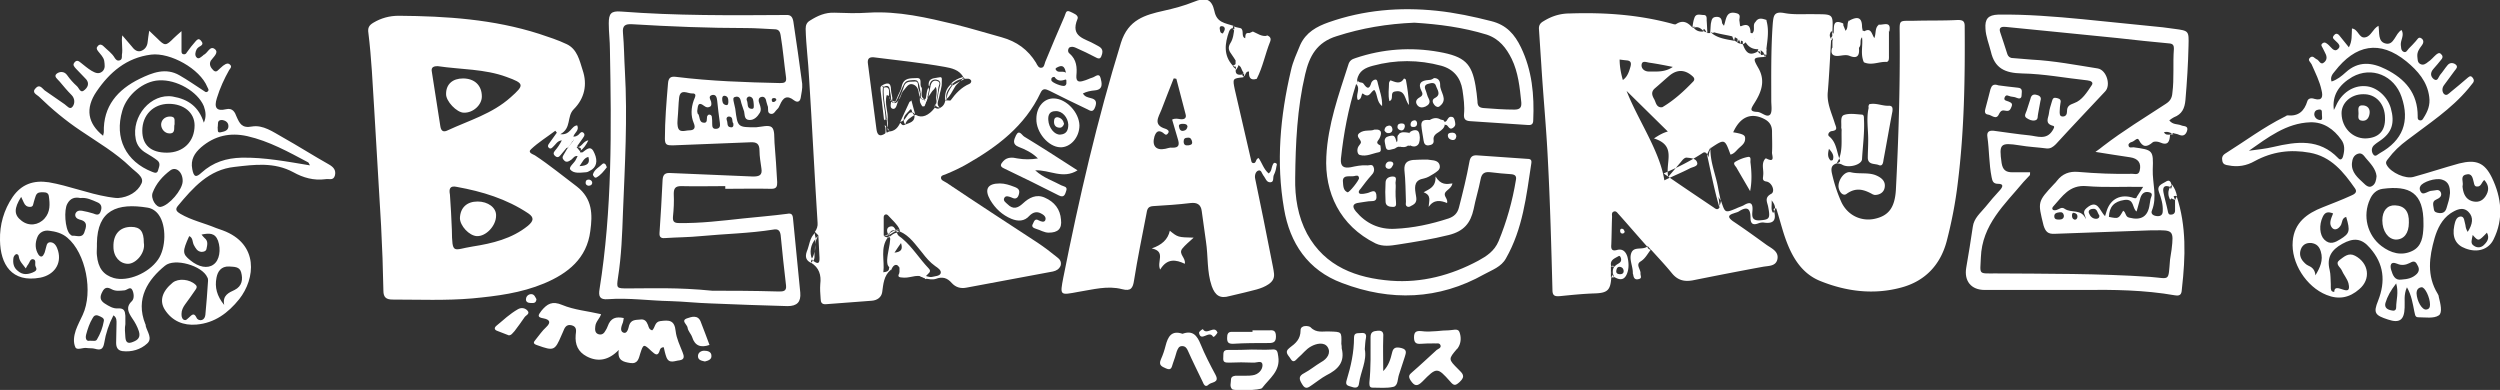 <svg id="レイヤー_1" xmlns="http://www.w3.org/2000/svg" viewBox="0 0 650.1 101.4"><rect x="0" y="0" width="650.1" height="101.4" fill="#333333" stroke="none"/><style>.st0{fill:#fff}</style><path class="st0" d="M373.7 86.1c1-.1 2-.2 3-.2s2.4-.6 2.8.4c.5 1.3.5 2.9-.4 4.2 0 .1-.1.1-.2.2-2.3 2.7-2.3 2.7.3 5.3 1.1 1.1 2 1.8.4 3.3-1.1 1-1.5 1.1-2.5-.1-3.3-3.7-3.5-3.8-7.2 0-1.4 1.4-2.1 1.2-3.1-.3-.7-1.1-.3-1.5.4-2.1 2.2-1.9 4.3-3.9 6.4-5.8.4-.3 1.2-.5 1-1.2-.3-.8-1.1-.4-1.6-.5-1.2 0-2.4 0-3.5.1-1.3.1-1.8-.3-1.8-1.7 0-1.5.7-1.7 1.9-1.6 1.3.2 2.7.1 4.1 0 0 .1 0 .1 0 0zm-24.8 4.5c.9 3.6-1 5.5-4 7-1.3.7-2.5 1.7-3.7 2.5-.9.6-1.7 1.4-2.6-.2-.8-1.3-1-2.1.6-2.9 1.5-.8 2.8-1.9 4.3-2.8 1.7-.9 2.7-2.5 1.7-4-.9-1.3-2.9-.9-4.3-.1-1.3.7-2.2 2-3.3 2.9-.5.4-1.2 1.7-2 .3-.5-.9-1.8-1.7-.2-2.9 1.5-1.1 2.8-2.2 2.8-4.5 0-1.5 2.2-1.2 2.6-.8 1.5 1.6 3.3 1 4.9 1.1 3.2.1 3.2 0 3.1 3.2.1.4.1.8.1 1.2zm-23.4.3c1.7 0 3.4.1 5.1 0 1.6-.2 1.6.5 1.8 1.8.6 3.8-2.3 5.7-4.2 8.2-.4.6-7.3.8-7.8.3-.7-.7-.3-1.6-.3-2.4 0-.8.5-1 1.2-1.1h2.8c.5 0 1.1 0 1.6-.1 1.6-.2 2.6-1.5 2.6-2.6 0-1.5-1.6-.6-2.4-.7-2.1-.1-4.2-.1-6.3 0-1.1 0-1.6-.1-1.5-1.3.1-1-.3-2.1 1.4-2 2 0 4 0 6-.1zm34.2 5.6c1.4-1.4 1.9-3.1 2.3-4.8.3-1.4 1.1-1.5 2.4-1.2 1.6.4 1.2 1.3.9 2.3-.5 1.5-1 3.1-1.5 4.6-.4 1.1-.2 2.9-1.5 3.2-1.7.4-3.6.2-5.4.2-.9 0-.8-.8-.8-1.4.4-3.9.3-7.8.3-11.7 0-1.4.7-1.6 1.9-1.7 1.4-.1 1.5.7 1.4 1.8-.1 2.8 0 5.7 0 8.7zm-52.2-9.7c2.7-1 3.8.5 4.7 2.7 1.1 2.7 2.5 5.4 3.9 8 1.1 2.1-1.1 1.8-1.8 2.5-.9.9-1.3-.1-1.6-.8-1.3-2.7-2.6-5.3-3.8-8-.3-.7-.7-1.2-1.5-1.2-.9 0-1.1.7-1.4 1.4-.3 1-.6 2.1-1 3.1-.3.8-.3 2-1.8 1.3-1.1-.5-2-.8-1.3-2.4.5-1.1.9-2.3 1.2-3.5.6-2.3 1.5-4.1 4.4-3.1zm212.2-64.6c1.4.2 3.2.4 5 .6 1.4.1 1 1.1 1 1.9 0 1.1-.7 1-1.4.7-.4-.2-.9-.2-1.4-.3-.6-.1-1.2-.7-1.6.2-.4.9.6.9 1 1.1.7.3 1.1.5.8 1.3-.3.7-.5 1.3-1.5 1.1-.9-.2-1.3-.1-1.8.9-.7 1.6-1.9.2-2.8.1-1-.1-.9-.9-.7-1.6.4-1.6.9-3.3 1.3-5 .3-.9.7-1.5 2.1-1zM354.9 90.8c.6 3-1.1 5.9-1.5 8.9-.1 1.1-.8 1.3-1.9.9-.9-.3-1.8-.3-1.3-1.8 1.1-3.6 1.9-7.2 1.9-11 0-1.4 1-1.1 1.8-1.2 1-.1 1.5.2 1.3 1.3-.2.9-.2 1.8-.3 2.9zm-29.2-4.9h4.2c1.2-.1 1.9 0 1.9 1.6 0 1.4-.6 1.7-1.8 1.7-3.1 0-6.3 0-9.4.2-1.2 0-1.5-.4-1.5-1.5 0-1 .2-1.7 1.4-1.6h5.2v-.4zm-193.4 1.3c-1.1-.4-2.1-.8-3.1-1.2-.7-.3-.7-.8-.1-1.3 1.8-1.5 3.5-3.1 5.6-4.3.9-.5 1.8-.3 2.4.3.9.9-.4 1.3-.7 1.8-.8 1.2-1.7 2.4-2.6 3.6-.5.5-.8 1.1-1.5 1.1zM234 70.8c1.7.7 3.3 1.1 3.5-2 1.3 1.4 2.3 2.6 3.8 3.3-.2.2-.4.3-.6.5-1.7-1.7-3.7-.3-5.6-.4-.9-.1-2.1.1-1.1-1.4zM183.3 94c-.8-.2-1.8-.3-1.8-1.4 0-.9.8-1.4 1.6-1.4s1.9.2 1.9 1.3c.1 1-.9 1.3-1.7 1.5zm133.3-7.5c-.3.5-1 1.4-1.2 1-1-1.7-3.1 1.5-3.6-.9-.1-.4 1-1.1 1-1 1 1.7 3-1.2 3.8.9zm-177.1-8.7c-.1 1.1-.8 1-1.4 1-.8 0-1.5-.3-1.3-1.2.1-.7.8-1.2 1.5-1.1.7.1.9.8 1.2 1.3zm91.8-8c0-1 .3-1.9 1.5-1.8.8.1 1.6.3 1.3 1.4-1.3-1.1-1.9-.3-2.4.9-.1-.2-.3-.3-.4-.5zM154 47.6c-.1.6-.6.7-1 .7-.5-.1-.8-.4-.7-1 .1-.5.4-.6.9-.6.4.1.8.3.8.9zm-5.2-10.7c-.4.5-.7 1-1.1 1.5h-.7c.3-.7.7-1.4 1.3-1.9.4-.1.4.2.5.4z"/><path class="st0" d="M148.8 36.9c-.1-.2-.3-.3-.4-.5.2-.3.5-.6.7-.9h.7c-.3.4-.6.9-1 1.4zM564.3 35c-.1 1.8-.5 3-2.7 2-.5-.2-1.4-.3-1.8 0-1.5 1.3-2.6 1.4-3.6-.6-.4-.8-1.1.3-1.8.5-.5.1-1 .5-.9.9.1.8.8.5 1.3.5 5 .7 5.2.7 5 5.8-.1 3.5 1.2 7.1-.2 10.6-.4.9.3 1.4 1.3 1.5 1 .1 1.5-.4 1.5-1.3.1-1.7-.4-3.4-1-5s.7-2 1.7-2.6c1-.7 1.4-.1 1.6.8.2.3 0 .6-.1.9-1 .8-.8 1.8-.4 2.7.2.5.4-.2.6-.2.3-.4.6-.7 1.2-.5 2.6 7.8 2.3 15.9 1.4 23.9-.1 1.2-.1 2.2-1.8 1.9-8-1.4-16-1.5-24.1-1.4h-25.4c-3.5 0-5.4-2.3-4.8-5.8.6-3.5 1.2-7.1 1.7-10.6.3-2.3 2-3.6 3.3-5.2 1.2-1.5 2.5-3 3.8-4.4.7-.8 1-1.6-.5-1.6-1.3 0-1.5-.7-1.7-1.7-.7-3.5-.6-7-1.1-10.5-.2-1.3.4-1.7 1.6-1.6 3.1.4 6.2.9 9.3 1.2 2 .2 4.4 1.3 6-1.2.3-.5.8-1.2.1-1.3-2.2-.6-1.1-2.1-1-3.2.1-1.1.5-2.1.8-3.2.2-.8.5-1 1.3-.8.8.2 1.1.5.9 1.3-.1.7-.2 1.4-.2 2.1 0 .6-.1 1.4.8 1.4.8 0 1.1-.6 1.1-1.3 0-1.3.5-1.7 1.9-2.2 2-.7 3.3-2.8 4.5-4.6.6-.8-.2-1.2-1.1-1.3-5.7-.6-11.3-1.7-17-1.8-4.4-.1-7.1-1.3-8.1-5.7-.5-2-1.3-3.9-1.4-5.9-.2-2.6.7-3.6 3.3-3.7 7.4-.1 14.7.5 22 1.2 6.9.7 13.8 1.4 20.8 2.1 1 .1 2 .3 3 .4 3.8.5 3.8.5 3.7 4.4-.1 4.7-.4 9.4-.8 14.1-.2 2.2-.9 3.7-3 4.5-.4.2-.8.5-1.2.8.9 1.2 2.2.9 3.1 1.3.6.3 2 0 1.5 1.5-.4 1.1-1.1 1.4-2.2.9-.4-.2-.9-.2-1.4-.4-.2.2-.5 0-.8.4zm-34.6-10.3c-.9-.3-1.5 0-1.7 1-.3 1-.7 2.1-1 3.1-.2.6-.8 1.4 0 1.9.6.4 1.4.8 2.2.6.9-.2.6-1.1.8-1.8.2-1.1.4-2.1.6-3.3.3-.8-.1-1.3-.9-1.5zM564.8 48c-.2.2-.3.4-.5.6-.8 1.6-.6 2.8 1.3 3.4.2-.3.3-.7.5-1-.2-1.1-.6-2.1-1.3-3zm.4-13.1c-.8-.4-1.5-.8-2.5-.5.5.8 1.1.6 1.6.6.3 0 .6-.1.9-.1zm-37.4 10.7c-.5.6-1.1 1.1-1.6 1.7-4.9 5.9-10.8 11.1-11.1 19.7-.2 4.5-.7 4.1 3.8 4.1 13.4.1 26.8 0 40.2.9 5.3.4 4.7 1.4 5.2-4.5.1-.9.3-1.7.4-2.6.6-5 .4-5.1-4.6-5h-.9l-24.9.9c-1.8.1-2.4-.6-2.9-2.2-1.5-6.1-1.6-6.1 2.7-10.7.3-.3.6-.6.8-.9 1.4-1.8 3.2-2.5 5.5-2.3 4.7.4 9.4.6 14.1.5.7 0 1.6.4 1.9-.8.5-2-.4-3.2-2.5-3.5-2.9-.4-5.7-.9-9-1.4 1-.7 1.5-1.1 2-1.5 5.2-4 10.8-7.4 16.3-11 1.1-.7 1.6-1.5 1.7-2.8.5-3.8.1-7.7.4-11.5 0-.7-.1-1.3-1.1-1.4-4.5-.4-9-.9-13.5-1.4-5.7-.6-11.3-1.1-17-1.7-4-.4-8.1-.8-12.1-1.2-.9-.1-1.9 0-1.5 1.3.6 1.9 1.3 3.8 1.9 5.8.2.6.7 1 1.4 1 1.6.1 3.3.3 4.9.4 5.8.3 11.5 1.4 17.2 2.3 2.3.4 3.5 4.4 1.9 6-4.3 4.6-8.6 9.1-12.8 13.7-.7.7-1.4 1.2-2.4 1.1-2.3-.3-4.7-.4-7-.8-5.1-.8-5.4-.4-4.7 4.6.3 1.8 1.1 2.4 2.8 2.4h4.6c0 .5 0 .7-.1.8zm14.8 2.8c-4.5-.4-6.3 2.7-8.6 5.2-.3.3-.5.7-.1 1 .2.1.6.1.9 0 .7-.2 1.3-.9 2.1-.3 1.7 1.2 4.4-.1 5.5 2.7-.1-1.2-1.1-1.8.2-2.9 2.9-2.5 3.4.8 4.8 2.1.2-.6.3-1 .4-1.3 1-3.2 3.7-4.6 7.1-3.4.6.2.7-.1.8-.4.5-.8 1-1.5 1.6-2.5-5-.1-9.9.2-14.7-.2zm9.8 3.6c-2.7.4-3.9 1.8-4 4.4 2.5.5 2.5.5 3.7-1.6.8.4.5 1.6 1.6 1.8 3.1.8 4.9-.3 5.3-3.5.1-.4.1-.8.2-1.2.1-.7.9-1.6-.3-1.9-1.1-.3-1.9.2-2.3 1.4-.3 1.2-.7 2.4-1 3.6-1.2-.8-.5-3.4-3.2-3zm10.2-1.9c.3 1.6.8 3.2 1.1 4.7.1.6.2 1.1.9 1 .6 0 1-.4 1-1V52c-.4-1.1-.9-2.2-1.3-3.4-1.5-.6-2 .1-1.7 1.5zm-18.3 4.2c-.5 0-1.4.3-1.1 1.1.3.8.9 1.5 1.9 1.5.5 0 .9-.3.8-.9-.5-.6-.5-1.8-1.6-1.7zm-8.7.9c-.7.1-1.5.2-1.4 1.2.1.7.7.7 1.3.7.7 0 1.2-.3 1.2-1-.1-.7-.5-1-1.1-.9zm3.9.2c-.5-.2-.7.1-.7.6s.1.9.6 1.1c.5.1.7-.2.8-.6.1-.7-.3-1-.7-1.1zM352.6 22c-2 6.3-3.2 12.7-3.9 19.2-.2 2.1.7 2.6 2.5 2.3 1.4-.3 2.8-.6 4.2-.5.6.1 1.5-.5 1.8.5.3.8 0 1.5-.6 2.1-1 1.1-1.9 2.3-2.8 3.5-.3.3-.7.8-.3 1.2.2.2.7.1 1.1.1.6-.1 1.2-.2 1.8-.5.8-.3 1.3-.3 1.5.7.1 1 .1 1.7-1.2 1.7-1.1 0-2.2.3-3.2.4-1.9.2-1.9 1.1-.9 2.3 2.6 3.1 6 4.7 10.1 4.5 4.8-.2 9.4-1.2 14-2.7 1.4-.5 2.3-1.3 2.7-2.9 1-3.9 2-7.9 2.7-11.8.2-1.2.7-1.8 2-1.7l12.9.9c.8 0 1.4.1 1.2 1.2-1.3 8.5-2.2 17-6.6 24.7-1.2 2.2-3.6 3-5.6 4.1-11.9 6.7-24.4 7.1-37 2.3-8.9-3.3-13.6-10.4-15.1-19.3-2.1-12.1-1-24.1 1.8-36 .5-2.3 1.5-4.4 2.4-6.6 1.5-3.3 4.3-4.8 7.4-5.9 9.1-3.2 18.5-4 28.1-3 4.8.5 9.5 1.5 14.2 2.7 4 1 6.1 3.5 7.7 6.8 2.9 6 3.5 12.4 3.2 19 0 1.1-.6 1.3-1.5 1.2-5-.3-10-.7-15-1-1.2-.1-1.6-.6-1.5-1.8.2-2.1-.1-4.2-.4-6.3-.5-3.2-2.3-5.4-5.5-6.3-5.9-1.6-11.9-1.6-17.8 0-1.9.5-3.7 1.3-4.1 3.7-.1.4.3 1-.3 1.2zm14.8 19.6c-1.5.2-2.3.8-2.2 2.6.3 2.7.3 5.5.4 8.2 0 .4-.2 1 .3 1.3.6.3 1-.2 1.5-.4 1.4-.8.8-2.1.7-3.1-.3-1.9-.2-3.4 2.2-3.8.9-.2 1.7-.7 2.5-1.2.7-.5 1.8-1 1.6-2.1-.2-1.2-1.3-1.4-2.4-1.5-.3 0-.6-.1-.7-.1-1.4 0-2.6 0-3.9.1zm4.2-20.8c-2.1.1-3 .9-1.9 3 .4.7.1 1.2-.5 1.5-.9.5-1.3 1.2-.6 2.1.6.7 1.4.6 2.1.3.8-.4 1.4-1 .8-2.1-.4-.7-.5-1.5-.8-2.2-.4-.9-.1-1.4.7-1.6.7-.2 1.7-.5 2 .5.3 1 1.5 2.3-.3 3.2-.8.4-.6 1.2-.1 1.8.4.5 1 .7 1.4.3 2.3-1.8 0-3.7.1-5.5 0-1-.4-1.8-1.6-1.8-.4.3-.8.5-1.3.5zm4.7 32c.3-1.1-1-1.8-.5-2.7.5-.8 1.6-1.1 1.9-2.4-1.5.2-3 .5-4.4-1.8.1 2.7-1.5 3.2-3.1 4.1 2.1.8 1.4 2.2 1.3 3.8 1.4-2 3.1-1.7 4.8-1zm-22.8-18.2c-1.1.9.4 1.6.4 2.4 0 .3-.4.7-.6 1-.6.9-.3 2.2.3 2.3 1.7.5 3.3-.4 4.9-.7.7-.1.6-.8.5-1.4 0-.2 0-.4-.1-.4-1.5-.7-.4-1.2-.1-2 .4-.9.8-2.3-1.4-2.1-1 .5-2.6-.1-3.9.9zm9.4 15.2c0-.7.1-1.4 0-2.1-.1-.6.6-1.8-.7-1.8-.9 0-1.9.4-1.9 1.6-.1 1.6-.1 3.3 0 4.9 0 1.1.9 1.4 1.8 1.4 1.2.1.9-.8.9-1.5-.1-.8-.1-1.7-.1-2.5zm-.2-26c2.9-.6 2.5 2.2 3.7 3.5-.1-2.2-.4-4.3-.8-6.5 0-.2-.3-.3-.5-.4-1 1.7-2.3.9-3.5.5-.1 0-.4.5-.4.7 0 1.5-.3 3 .1 4.7 1.3-.5 0-2.2 1.4-2.5zm-9.6 2.2c1.2-.1.8-2.1 1.4-1.6 1.7 1.3 2-.8 2.9-1 .9 1.2.5 3 2 4.2.1-2.3-.7-4.1-1.1-5.9-.1-.5-.2-1.1-.7-1-.4 0-.9.5-1 .8-.5 1.8-1.1 1.6-2 .3-.4-.6-1.3-.1-1.5-.9-.1.4-.2.7-.3 1.1 1 1.2-.4 2.8.3 4zm20.8 5.3c-.4.6-.4 1.6-1.5 1.7.3-.5.8-.9.6-1.6-.3-.4-.7-.5-1.2-.2-1 0-2.2-.2-2.2 1.3.1 1.4.4 2.7.6 4.1.1.7.4 1.3 1.3 1.2.8-.1 1.4-.4 1.3-1.3-.2-1.2.6-1.7 1.4-2.2.7-.5 1.4-1 1.5-1.9.2-.3.2-.5-.1-.8-.1-.4-.5-.4-.9-.5-.2-.1-.5 0-.8.2zm-10.1 3.6c-.8.5-.1 1.5-.6 2.1-.5-1.8-.7-1.9-2-1.6-1.7.4-1 1.7-.9 2.6.2 1.6 1.4.8 2.2.7.5-.1.8-.7 1.5-.5.8-1.1.9-2.2-.2-3.3zm2.4 2.9c.9-1.1.9-2.2 0-3.3-.8-.1-1.7-.3-2.4.3v3.3c.9.2 1.7.3 2.4-.3zm.5 0c1 .6 2 .2 2.3-.6.3-.8.3-2.1-.1-2.9-.4-.7-1.5-.5-2.2 0-.3 1.3-.4 2.4 0 3.5zm11.2-4.6c.8-.6.5-1.2.4-1.8-.1-.4-.2-.9-.7-1-1.2-.3-1.1 1.2-1.9 1.3 0 .3 0 .5.1.8.8-.3.9 1.6 2.1.7zm.8 2.3c0-.6-.4-1-1-1s-1.2.1-1.2.7c0 .7.5 1.1 1.1 1.2.7.1 1-.3 1.1-.9zm-17.4-.9c.5-.1.8-.4.8-1-.1-.6-.4-1.1-1.1-.9-.6.1-.9.5-1 1.2.3.6.7.8 1.3.7zm.4 7.4c-.7-.1-1.2.2-1.4.9-.1.6.2.9.7 1 .8.1 1-.6 1.3-1.1.1-.5-.2-.7-.6-.8zm2.8-9.9c-.5 0-1.1.1-1.1.9 0 .6.5.8.9.9.6.1.9-.4 1-.9.1-.7-.3-.9-.8-.9zm4 0c0-.5-.3-.9-.8-.8-.6.1-.9.5-.9 1.1 0 .5.3.7 1 .6.2 0 .7-.2.7-.9zm3.3-.9c.3.1.7.3 1 .4.5.5 1 .5 1.4 0 .2-.1.4-.3.6-.4-1-.7-2-.6-3 0zm-5.6 3.4v3.3h.5c0-1.1 0-2.3-.1-3.4-.1-.1-.3 0-.4.1zM347.6 9.4c-5.2 1.6-7.1 5.2-8.2 9.9-2.1 8.9-2.5 18-2.6 27-.1 5 .7 10 3.1 14.5 4.7 8.6 12.9 11.5 21.8 12.2 8 .6 15.6-1.4 22.7-5.2 2.2-1.2 4.2-2.5 5.3-5.1 2.1-5.1 3.6-10.4 4.5-15.9.2-1-.2-1.4-1.2-1.5-1.8-.1-3.6-.3-5.3-.5-1.6-.2-2.4.2-2.7 1.9-.5 2.6-1.3 5.1-1.8 7.7-.8 3.6-2.5 5.7-6.4 6.7-4.4 1.1-8.8 1.8-13.3 2.5-1.9.3-3.9.6-5.8-.3-9.3-4.6-13.3-13.3-12.8-22.6.4-8.3 3.2-16 5.7-23.8.3-1.1.9-1.5 1.9-1.8 7.1-2.4 14.4-2.9 21.7-1.6 6.7 1.2 8.5 3 9.5 8.8.2 1.3.4 2.6.5 4 0 1.1.3 1.7 1.6 1.8 2.7.2 5.3.4 8 .4 1.5 0 1.9-.6 1.8-1.9-.4-3.9-.8-7.8-2.5-11.3-1.4-2.8-3.2-5.2-6.5-6.3-6.2-1.9-12.4-2.7-18.8-3.1-7.1.3-13.7 1.4-20.2 3.5zm2.8 40.6c.4.2 3.1-3.2 3-3.7-.1-.9-.8-.6-1.3-.5-1.2.2-2.8-.4-2.9 1.2.1 1.5.1 2.5 1.2 3zm7.1-13.9c.4-.4.9-.7.6-1.4-1.3-.4-2.4.1-3.9.6 2.2.6 1 1.5.5 2.3-.4.6-1.1 1.2-.6 1.8.5.6 1.3.4 2 0 .6-.3 1.7.2 2-.9-2.4-.6-2.3-.6-.6-2.4zm13.5.4c.1.2.4.3.5.3.3 0 .7-.2.6-.5-.3-1.6.7-2.2 1.8-2.8.7-.4 1.1-1.2.2-1.9h-1.4c-2.1.5-3 3-1.7 4.9zm-9.3-.1c-.5-.1-.6.3-.6.8 0 .4-.2 1 .5 1.1.5 0 .5-.5.6-.9-.1-.5-.1-.9-.5-1zm3.2 1c.5-.8.5-1.3-.2-2.3-.4 1.1-.6 1.7.2 2.3zm2.9-2.3c-.5.1-.5.5-.5.9 0 .5.2.9.8.9.5-.1.4-.5.5-.9-.1-.5-.1-1-.8-.9z"/><path class="st0" d="M150.8 39.6c-.2.3-.3.7-.5 1-.9-.2-1.2.5-1.7.9-.7.5-1.4.9-2 .1-.7-.7 0-1.3.3-1.9.3-.6.6-1 1-1.6-.1-.7.4-1.1.8-1.6.3-.5.8-.9 1.3-1.2.6-.1 1-1.4 1.7-.8.7.6-.1 1.3-.4 1.8-.4.6-.8 1.1-1.2 1.7.1.5 1.3.2.9 1.1-.2.3-.2.4-.2.5zm2.2-3.1c-1.5.2-1.7 2-3.1 1.7.3.4.6.7.9 1.1 1-.7 1.6-1.6 2.2-2.8zm35.6 12.6c4 0 8-.1 12 0 1.4 0 1.5-.7 1.5-1.7-.2-3.4-.4-6.9-.7-10.3-.1-1.4.1-3.3-.7-4-.8-.7-2.7-.1-4.1 0-4.8 0-4.8 0-5.4-4.8-.1-.6-.3-1.2-.4-1.8-.1-.5-.3-1.2.4-1.3.7-.2 1.2.1 1.4.9.2 1 .6 1.9.9 2.9.2.9 0 2.1 1.3 2.2 1.3.1 2.2-.9 2.8-1.9.4-.7.2-1.5-.1-2.3-.3-.7-.4-1.6.5-1.8.8-.2 1.2.5 1.3 1.3.1.5.3.9.4 1.3.1.7-.2 1.6.7 1.8.9.2 1.2-.8 1.8-1.3.3-.2.4-.7.6-1 .8-1.9 1.8-2.7 3.7-1.2.8.6 1.5.4 1.7-.6.2-1.2.5-2.5.4-3.7-.7-5.4-1.5-10.8-2.3-16.2-.2-1.1-.6-1.8-1.9-1.7-14.4.1-28.6.2-42.9-.9-2.6-.2-3.2.5-3.2 3.1 0 2.3.3 4.5.3 6.8.4 20.8.6 41.6-2.7 62.3-.3 1.8 0 2.8 2.2 2.6 5.4-.4 10.8.4 16.2.5 3.5.1 7 .5 10.5.6 6.6.3 13.3.5 20 .7 2.5 0 3.5-1.1 3.3-3.5-.6-6.5-1.3-12.9-1.9-19.4-.1-1-.5-1.3-1.5-1.1-3.8.5-7.6.8-11.4 1.2-5.6.6-11.2 1.3-16.8 1.2-1.3 0-1.6-.5-1.5-1.7.2-1.9.3-3.9.2-5.9 0-1.4.4-2 1.9-2 3.8.1 7.7 0 11.5 0v.7zm-26.4 33.6c-.1.5-.1.8-.2 1.1-.4 1-.9 2.3.1 2.7 1 .4 1.3-1.1 1.5-1.9.5-1.5 1.7-1.4 2.8-1.5 1.2-.2 1.7.4 2.1 1.4.2.6.3 1.2 1.1 1.4.8-.7.6-2.2 2.1-2.4 2.3-.3 3.7-.3 4 2.6.2 1.9 1.1 3.7 1.8 5.5.4 1 .6 1.9-.8 2.1-1.2.1-2.7 1-3.4-.8-.3-.8-.5-1.7-.7-2.6-.7 0-.9.4-1 .7-.5 1.8-1.2 1.2-2.2.3-2-1.9-2.1-1.9-2.9.6-.4 1.3-.6 2.8-2.6 2.5-1.8-.3-3.4-.6-3-3.4-2.6 2.7-5.4 3.2-8.3 1.7-2.3-1.2-3.1-3.1-2.9-5.6.1-1 .4-2.1-1-2.5-1.5-.4-1.9.7-2.3 1.7-.1.3-.3.6-.4.9-1.7 4-2 4.1-6.2 2.6-1.3-.4-1.1-.8-.5-1.5.9-1.1 1.7-2.3 2.7-3.2 1.4-1.3.9-2-.6-2.3-1.8-.3-1.5-.8-.6-2 1.5-1.8 2.8-2.6 5.4-1.5 3.1 1.3 6.7 1.6 10.1 2.4-.3 1.1-1.4 1.9-1.5 3.2-.1.8-.1 1.7.8 2 .9.3 1.5-.2 1.9-1 .2-.3.4-.7.5-1 .8-2.3 2.2-2.6 4.2-2.2zm22.3 7c-2.3.8-3.8.2-4.5-2-.3-.9-1.1-1.6-1.2-2.5-.1-.8-1.8-1.8-.2-2.4 1.2-.4 3-1.1 3.7 1.1.7 1.9 1.5 3.8 2.2 5.8zm-33.7-50.1c.2 0 .5.1.7 0 1.1-.8 2.2-2 3.1.3.9 2 .5 3.7-1.2 4.5-.3.2-.7.4-1.1.4-1.4.1-3.1.4-4-.7-.5-.7 1.1-1.7 1.5-2.7.1-.3.3-.5.4-.8-.2-.5.1-.8.6-1zm7 3.9c-.8 1-1.6 2.1-2.8 2.7-.1 0-.3 0-.4-.1-.2-.2-.5-.6-.4-.8.4-1.3 1.6-1.8 2.5-2.7.2-.2.6-.1.8.2.1.2.2.4.3.7zm27.4 32.1c-9.1-.9-15.5-.6-21.9-.6-3 0-3 0-2.6-2.8.9-5.7 1.1-11.4 1.3-17.1.5-12.2 1.2-24.4.5-36.6-.2-3.3-.2-6.6-.5-9.9-.2-2 .6-2.4 2.4-2.3 9.9.6 19.9 1 29.8 1 2.3 0 4.7.2 7 .3 1.1 0 1.6.3 1.8 1.6.6 3.6.9 7.3 1.4 10.9.2 1.4-.5 1.5-1.6 1.5-9-.2-18-.5-26.9-1.6-1.4-.2-2.1.1-2.2 1.8-.4 4.8-.8 9.5-.8 14.3 0 1.6.6 1.7 2 1.7 6.7-.3 13.5-.5 20.2-.8 1.7-.1 2.4.4 2.4 2.2 0 1.5.3 3.1.5 4.6.3 1.8-.6 2.1-2.2 2.1l-21.3-.9c-1.4-.1-2.1.2-2.2 1.8-.2 4.6-.5 9.2-.8 13.8-.1 1.3.7 1.4 1.6 1.3 3-.2 6.1-.2 9.1-.5 6.3-.6 12.6-.7 18.9-1.7 1.1-.2 1.7.1 1.9 1.4.4 4.4.9 8.7 1.4 13.1.2 1.6-.8 1.6-1.9 1.6-6.7-.2-13.3-.2-17.3-.2zm-9-44.6c.2-2.1.2-3.9.4-5.6.3-2.4 2.2-1.1 3.3-1.1 1.5-.1.8 1 .5 1.8-.7 2-.8 4 0 5.9.6 1.4 0 1.9-1.2 1.9-1.1 0-2.8.9-3-1.3-.1-.6 0-1.2 0-1.6zm5.1-2.1c.2-1 0-2.8 1.9-1.3.5.4 1 .4 1.5.1.4-.3.3-.8.2-1.3-.2-.6-.8-1.4.3-1.7 1.1-.2 1.2.8 1.3 1.5.2 1.9.4 3.8.7 5.8.1.8 0 1.4-.9 1.5-1 .1-1.1-.5-1.1-1.3 0-.6 0-1.2-.1-1.9-.1-.3-.3-.5-.7-.5-.2 0-.4.2-.5.4-.2.7.2 1.9-1 1.7-1.1-.1-.9-1.5-1.3-2.2-.3-.1-.2-.5-.3-.8zm14.7-1.8c0 .5.2 1.3-.6 1.2-1.3-.1-.8-1.4-1.2-2.2-.2-.5.2-1 .7-1 1.1.2 1 1.2 1.1 2zm-5.3 5c.1.7-.1 1.1-.7 1-1.1-.1-.7-1.2-1-1.8-.2-.5 0-1 .6-1 1.2.1.6 1.3 1.1 1.8zm-1.3-5.7c0 .4 0 1.1-.7.9-.8-.2-.9-.9-.9-1.6 0-.4.1-.8.6-.8.9.1 1 .8 1 1.5zm12.5-.4c-.2.2-.3.4-.6.5-.3.1-.6 0-.6-.4-.1-.4.2-.6.5-.6s.6 0 .7.5zM153 40.8c-1.2.3-1.5 1.3-2.3 2.4 2-.1 2.8-.7 2.3-2.4zm-4-4.1c.2-.4.3-.8.1-1.2.3-1 1.6-1.6 1-2.9-1.6.1-1.7 2.6-4.4 2.3 3-1.6 1.6-4.6 3.5-6.5 2.8-2.8 3.6-6.4 2.3-10.2-.8-2.5-1.4-5.4-4.1-6.7-2.3-1.1-4.8-1.9-7.2-2.7-11.9-3.8-24.1-4.6-36.5-4.7-2.4 0-4.6.6-6.6 1.8-1.2.7-1.5 1.4-1.3 2.7.8 6.5 1.1 13.1 1.5 19.6.6 10.2 1.2 20.3 1.8 30.5.3 5.6.5 11.3.6 16.9 0 1.7.7 2.3 2.4 2.3 6.9 0 13.8.3 20.7-.3 6.4-.6 12.7-1.4 18.7-3.9 6.2-2.6 11.1-6.5 12-13.6.6-4.3.6-8.4-3.5-11.6-3.6-2.7-7.1-5.6-10.9-8.1-.5-.3-2-.7-1-1.6 1.9-1.8 4.2-3.2 6.3-4.8.1.2.3.3.4.5-.7.9-1.3 1.9-2 2.8-.3.4-.5.8 0 1.2.4.3.7 0 1-.3.7-.6 1.1-1.6 2.3-1.7-.5 1-1.1 1.9-1.8 2.7-.4.5-.5.9.1 1.4.6.5 1 .2 1.4-.3l1.5-1.8c.6-.5 1.2-1.1 1.7-1.8zm-35.2-19.5c6.1.9 12.2.7 17.9 2.8 4.7 1.7 4.7 2.1 1.1 5.3-4.8 4.3-10.8 6-16.4 8.6-1 .5-1.7.3-1.9-1.1-.7-4.7-1.5-9.4-2.2-14.1-.3-1.3.6-1.5 1.5-1.5zm5 31.4c6.6 1.2 12.9 3.1 18.6 6.9 1.6 1.1 1.3 2-.1 3.2-4.2 3.4-9.3 4.6-14.4 5.4-5.1.8-5.3 2.3-5.4-4.4-.1-3-.3-6.1-.5-9.1-.3-1.5 0-2.4 1.8-2zm1.6-28.2c3 0 4.9 1.8 4.9 4.7 0 2.2-2.3 4.3-4.7 4.2-1.8 0-4.7-3-4.6-4.9 0-2.5 1.7-4 4.4-4zm3.8 32c2.7 0 4.9 1.6 4.8 3.7 0 2.6-2.6 5.4-5 5.3-2-.1-4.4-2.7-4.4-4.7.1-2.7 1.8-4.3 4.6-4.3zm199.2-32.5c0 .1-.1.2-.1.2-2.8.3-2.8.3-2.2 3.2 1.4 6.1 2.8 12.1 4.2 18.2.1.4.1.8.5.9 1 .2.6-1.1 1.5-1.3.9 1.3 1.3 2.9 2.6 4 .8-.6.7-1.4 1-2.1.2-.4.3-.8.8-.6.6.2.2.7.2 1-.1.7-.3 1.4-.6 2-.4.7.1 1.9-.9 2-1.1.1-1.3-1.1-1.9-1.8-.4-.5-.5-1.6-1.4-1.2-.6.3-.9 1.2-.7 2.1 1.5 7.1 2.9 14.2 4.3 21.3.2 1.1.5 2.3.6 3.4.1 1.2-.4 2-1.4 2.7-1.9 1.3-4.2 1.6-6.4 2.2-1.3.3-2.6.6-3.8.9-2.4.7-3.7-.1-4.6-2.6-1.3-3.8-.9-7.7-1.5-11.6-.4-2.6-.7-5.3-1.1-7.9-.2-1.7-1.2-2.3-2.9-2.1-3.3.4-6.5.6-9.8.8-1.5.1-1.5 1.1-1.7 2.1-1.1 5.7-2.3 11.5-3.2 17.2-.3 2-.8 2.9-3.1 2.3-3.8-1-7.6.1-11.4.7-4.8.9-4.8 1-3.9-3.7 4.1-20.6 8.8-41 15-61.1 1.9-6 6.2-7.2 11.1-8.3 2.7-.6 5.3-1.3 7.8-2.3 3.1-1.3 4.7-.8 5.4 2.4.6 3 2.8 3.1 4.9 3.8.2.2.3.4.3.6-.2 1.4-.3 2.8-1.1 4-.6 1-.4 1.8.2 2.6.5.7 1 1.5 1.5 2.3.3.4.6.9 1 1.2.3.5.4 1.2.9 1.6 0 .4.1.6-.1.9zm.8-1.6c.8-.1.8.4.9 1 .3 1.4.9 1.5 1.9.5.4-1.2.9-2.3 1.2-3.5.6-2.1 1.9-4.1 1.6-6.4-.2-.4-.7-.6-1-.4-1.2 1-1.9.8-2.3-.7-.1-.3-.5-.4-.7-.6-.3.1-.6.3-.9.4-.9.2-.6 1.3-1.2 1.7-.2.1-.3.3-.5.4-.3.7-1.1 1.1-1.3 1.9-.7 1.7-.7 3.5-.5 5.3-.3 1.2.3 1.7 1.5 1.5.7-.1.7-.9 1.3-1.1zm-22.5 51.8c1.8-3 4.1-2.6 6.4-1.5.3-1.6-1.7-2.5-.7-3.9.8-1 1.8-1.8 3-2.9-4.1-.1-4.1-.1-6.2-1.8-.5 2.3-2.1 3.7-4.7 4.6 3.8.8 1.2 3.5 2.2 5.5zm25.1-49.6c1.6-3.1 2.2-6.5 3.5-9.7.3-.8 0-1.3-.8-1.6-.4.2-.4.3 0 .4.1.9-.1 1.8-.4 2.7-.9 2.5-1.6 5-2.5 7.5-.1.3-.1.5.2.7zm-1-12.3c1.2 1.1.7 2.8 1.1 4.2 1.3-.7.6-2.9 2.6-2.7v-.4c-1.4.3-2.5-.6-3.7-1.1zm-.6 10.3c-.1-1 .4-2.1-.4-3.1-.6.9-.9 1.7-1 2.7.2.4.8.1 1 .5-.1 1.5.3 2.4 2 1.9 0-.2-.1-.4-.1-.7-1.2.3-1.4-.3-1.5-1.3zM321.6 8c-.2 1.3-.5 2.6 1.1 3.3.6.1.9-.4 1.3-.7.2-.2.2-.4 0-.6-1.5-.3-.3-2.1-1.4-2.7-.5.2-.8.3-1 .7zm1.4 11.5l.4.4c.6-.3.4-1.4 1.4-1.3-.1-.5-.6-.5-1-.5-.3.5-.5.9-.8 1.4zm-2.4-12.7v.5c.2.9.7.8 1.4.4.2-.1.3-.3.5-.4-.7-.1-1.3-.3-1.9-.5zm4.3 1.8c-1.2-.2-1 .7-1.1 1.4v.6c.4-.7.8-1.3 1.1-2zm-19.7 11.8c-1.1 2.7-2.1 5.4-3.2 8.2-.7 1.8-2.3 3.9 1.1 4.9.3.1 1.2.5.6 1.2-.5.7-.9.1-1.3-.2-1.2-.8-1.8-.2-2.2 1-.7 2.4.4 3.7 2.8 3.2.6-.1 1.2-.4 1.8-.3 1.9.1 1.9-.9 1.5-2.2l-1.5-5.1c.8-.4 1.5-.2 2.2-.1 1 .1 1.6-.3 1.3-1.3-.8-3.1-1.6-6.1-2.4-9.2-.3-.1-.5-.1-.7-.1zm14.4-12.2c-1.1 3.1-1.5 6.2 1 8.9 1 .7 1.2-.3 1.4-.8.4-1.1.8-2.3 1.1-3.4-.1-.6.4-1.3-.3-1.8-.7-1 0-2.4-.9-3.4-.5 0-1 .1-1.4-.4-.4.1-.7.4-.9.9zm-12 24c-.6 0-1.2.1-1 .8.1.6.4 1.2 1.2 1 .6-.1.9-.5 1-1.1-.1-.6-.6-.7-1.2-.7zm.2 4.6c0 .8.4 1.1 1.2 1 .6-.1 1.1-.2 1-.9-.1-.6-.4-1.2-1.1-1.1-.8 0-1.1.3-1.1 1zm13.7-18.7c1-1.6 1.3-3.4 1.8-5.2-.1-.2-.2-.2-.4 0-1 1.3-.4 3.4-2.3 4.2.1.5.6.6.9 1zm-3-10.6c0-.4-.3-.7-.8-.7s-.6.4-.5.8c.1.4 0 1 .8 1.1.2-.4.5-.8.5-1.2zm5.4 3c-.3.2-.7.4-1 .6 0 .6.1 1.2.1 1.8h.4c.2-.8.6-1.5.5-2.4zm-20.4 52.8c-2 1.7-.1 2.8-.7 4 1.1-1.1 2.4-.8 4-.4-1.7-1.9-.4-2.8.7-4-1.3.7-2.2-1.2-4 .4zM320.6 12c-.2.1-.3.3-.4.5 0 .1.2.5.3.5.4 0 .5-.3.5-.6-.1-.3-.2-.6-.4-.4zM31.8 9.2c.8.9 1.6 1.9 2.4 2.8.6.8 1.3 1.5 2.3 1.3 1.1-.3 1.8-1.2 1.9-2.4.1-.8.2-1.7.4-2.9.8.8 1.5 1.4 2.1 2 2 2 2.2 2 4.3-.1.5-.5 1-.9 2-1.8v5.1c0 .4 0 .8.5.9.4.1.7-.1.9-.5.7-1 1.5-2 2.3-2.9.4-.4.7-.8 1.3-.2.5.6.7 1-.1 1.5-.4.2-.8.5-1 .9-.3.6-.5 1.5 0 2 .5.6 1.1 0 1.6-.4.1 0 .1-.1.2-.2 1.1-.4 1.7-2.6 3-1.5 1.1.9-.5 2.1-1.1 3-.5 1 0 1.8.7 2.5.8.7 1.2-.1 1.7-.5.4-.3.7-.7 1.1-.9.4-.3 1-.6 1.5-.1.6.5.1 1-.2 1.4-1.3 2.3-2.4 4.7-3.2 7.3-.8 2.5-.1 3.5 2.4 2.9 1.7-.4 2.3.8 2.7 1.9.8 1.8 1.4 3.1 4 2.6 2.9-.5 5.5 1.4 8 2.8 4.1 2.3 8 4.8 12.1 7.1 1.2.7 1.8 1.5 1.5 2.8-.4 1.5-1.6.8-2.5 1-3 .4-5.8-.4-8.3-1.8-5-2.7-10.1-2-15.3-1.4-6.7.7-10.8 5.4-14.8 10.2-.8 1-.1 1.5.7 2 2.9 1.7 6.2 2.4 9.3 3.7.6.2 1.2.4 1.7.6 9.5 3.5 8.5 12.6 4.3 17.9-2.9 3.6-6.4 6.2-11.1 6.6-3.4.3-6.3-.9-8.2-3.8-1.5-2.3-.8-4.8 2-7.1 1.5-1.2 4.4-.9 5.9.5.6.5.3 1 0 1.4-.9 1.3-1.8 2.6-2.7 3.8-.5.7-.9 1.5-.9 2.4 0 .5 0 1.1.5 1.5.7.4 1-.2 1.4-.5.7-.6 1.3-1.5 2 0 .2.5.8.8 1.4.6.6-.2.8-.7.9-1.3.3-3 .5-5.9.7-8.9 0-.3 0-.6-.2-.9-1.3-3-8.5-5.1-11-3-4.3 3.5-7.8 8.5-5.1 15.2.1.1.1.3.1.5.4 1.5 1.8 3.2.4 4.5-1.7 1.6-4.1 2.3-6.5 2-1.3-.2-1.6-1.1-1.6-2.2 0-1.6.1-3.3.1-4.9 0-.8.1-1.6-.8-2.2-1.2 2.3-2 4.7-2.4 7.2-.3 1.7-1 1.9-2.4 1.5-.7-.2-1.4-.1-2.1-.2-1-.2-2.6.7-3-.2-.6-1.3-.4-2.9.1-4.4.5-1.4 1.2-2.7 1.8-4 2.8-6 .8-16.1-4-20.1-1.4-1.2-3.1-1.6-4.7-1.8-1.3-.2-2.6.4-3.1 1.7-.6 1.5-.6 3.1.3 4.5.4.6 1 .8 1.4-.1.2-.3.3-.7.4-1.1.3-.8.2-2.1 1.4-2 1.1.1 1.6 1.2 1.9 2.2 1 3.5-1.1 6.3-4.6 7C3 73.6.1 68.7 0 62.5c-.1-4.1 1-7.9 3.3-11.3 2.3-3.3 5.4-4.4 9.4-3.8 5.2.9 10.1 2.9 15.4 3.8.8.1 1.7.3 2.6.3 2.7-.2 5.1-1.6 6.1-3.8.8-1.7-1.6-3-2.8-4.2-3.9-3.8-8.6-6.5-13-9.5-3.9-2.6-7.5-5.6-10.9-8.9-.5-.5-2-1-.8-2.2 1-1.1 1.7.1 2.3.6 1.8 1.2 3.4 2.4 5.2 3.6.6.4 1.4 1.6 2.1.6.6-.8.6-2.1-.3-3-1.1-1.1-2.1-2.3-3.1-3.5-.5-.6-1.6-1.3-.8-2 .7-.6 2-.8 2.8.4.7 1 1.6 2 2.5 2.8.6.5.9 2.1 2.1.9 1-.9 1.1-2 0-3-.8-.8-1.6-1.7-2.4-2.5-.4-.5-.9-.9-.3-1.6.6-.7 1.1-.3 1.6.1.9.7 1.8 1.5 2.8 2.1.9.5 1.8 1 2.8.2.9-.8.6-1.9.5-2.8-.2-1-1-1.7-1.6-2.5-.4-.5-.5-.9 0-1.4.5-.5 1-.3 1.4.1 1 1 2.2 1.8 2.9 3 .3.5.7.9 1.3.7.7-.2.6-.9.6-1.4.3-1.7-.2-3.3.1-5.1zm-6.6 54.9c0 .8-.1 1.6 0 2.3.3 3.3 1.7 5.1 4.4 5.9 3.6 1 9-1.2 11.5-4.8 2.1-3 2.2-8.8.2-11.6-.7-1-1.7-1.7-2.9-1.9-7.9-1.3-13.1.6-13.2 9.3v.8zM27 34.4c-.2-6.8 3.6-11.1 9.3-13.9 3.3-1.6 6.8-3 10.4-.9 2.1 1.2 4.1 2.6 6.1 3.9.4.2.7.7 1.2.3.5-.4 0-.9-.1-1.2-1.9-4.7-9.6-9-14.6-8.4-6.4.8-10.8 4.6-14.2 9.6-3 4.4-2.3 8.3 1.7 11.5.1-.5.2-.7.2-.9zm26-6.8c-1.6-3.8-7.1-7-11.7-6.7-4 .2-8.3 3.7-9.5 7.9-2.1 7.1.9 13.2 7.8 15.9.7.3 1.3.4 1.5-.4.2-.8.8-1.8-.2-2.6-.9-.7-1.9-1.3-2.9-1.9-1.4-.8-2.4-2-2.7-3.6-1.2-6 4-12 9.6-11.1 4.1.7 6.8 2.7 8.1 6.8.7-1.5.5-2.9 0-4.3zm27.1 14.6C75 39.5 70 36.7 64.3 35.4c-4.5-1-8.5-.1-12 2.9-1.7 1.5-2.8 3.2-2.3 5.7.4 2.1 1 2.2 2.4.9 3-2.7 6.4-3.8 10.5-3.9 5.9-.1 11.6 1 17.7 2-.3-.5-.3-.7-.5-.8zm-29.5-9.6c0-3.3-2.8-5.6-6.7-5.6-4 0-6.9 2.9-6.9 7 0 3.7 2.2 5.7 6.4 5.7 4.3 0 7.2-2.9 7.2-7.1zm-18 55.1c.1 1.5.8 1.7 2 1.2 1.3-.5 2-1.2 1.5-2.8-.4-1.2-1-2.3-1.7-3.3-1-1.5-1.8-2.9-.1-4.5.7-.7.5-2.1.1-2.9-.5-1-1.3 0-2 .1-1.2.1-2.3.3-3.4-.3s-1.8-.5-2.4.7c-.7 1.3-.6 2.2.6 3 1.1.7 2.2 1.4 3.5 1.3 1.6-.1 1.8.7 1.9 1.9v2.2c-.2 1-.1 2.2 0 3.4zM17.5 53c-.9 1.6-.6 6.4.6 7.8.2.2.5.5.7.5 1.1-.1 2.5.7 3.1-.8.5-1.4 1.1-2.9-1.2-3.4-.7-.2-1.3-.7-1.1-1.5.3-.8 1-.9 1.7-.8 1 .2 2 .4 2.9.7.8.3 1.6.7 2-.6.4-1.1.1-1.9-.9-2.3-1.4-.6-2.8-1.3-4.4-1.1-1.4-.3-2.6 0-3.4 1.5zM5.6 57.4c1.9 1.5 4.4 1.2 6-.6 1.5-1.7 1.4-3.7 1.1-5.8-.1-.8-.7-1-1.4-1-.8 0-1.6-.1-2 .9-.2.5-.3 1-.5 1.6-.2.6-.1 1.3-1 1.3-.8 0-1.3-.4-1.6-1.1-.2-.4-.4-.8-.7-1.5-1.9 3-1.9 4.7.1 6.2zm47.6 4.5c1 .8.7 1.8.5 2.8-.1.6-.7.8-1.3.8-1.1-.1-1.5-.9-2-1.8-.4-.8-.2-1.9-1.2-2.3-1.8 4-1.8 4.6.3 6.3 2.2 1.8 4.5 2.2 6 1.1 1.6-1.1 2-3.9 1.2-6.2-.8-2.1-2.3-2-4.3-1.6.4.5.6.7.8.9zm-8.9-17.6c-2 1.5-3.7 3.4-4.6 5.8-.6 1.5.9 3.9 2.1 3.7 2.2-.4 5.6-4.4 5.7-6.6.1-2.4-1.7-4-3.2-2.9zM61 75.4c2-1 2.2-2.8 1.7-4.6-.4-1.5-1.8-1.4-3.1-1.5-2.1-.1-3 1.3-3.3 2.9-.5 2.5.1 4.8 2 7.1-.5-2.5 1.2-3.2 2.7-3.9zM25.2 88.3c.9-1.5 1.5-3.1 1.8-4.8.2-.8-.7-1.1-1.4-1.4-.7-.3-1.2 0-1.5.6-.8 1.3-1.3 2.8-1.7 4.3-.3 1.2.2 1.8.9 1.6 1 0 1.6.2 1.9-.3zM4.9 66.8c0-.4-.3-.8-.7-.7-.3.1-.6.5-.7.9-.2 1.4 0 2.6 1.2 3.5 1.2 1 2.4.9 3.7.4.7-.3 1.4-.6.9-1.5-.4-.7.3-1.8-.7-2-.8-.1-.9.9-1.3 1.4-.2.2-.3.5-.6 1-.8-1.1-1.6-1.8-1.8-3zm52.5-32.4c.9-.2 2-.4 2-1.6 0-1-.8-1.5-1.7-1.6-1.4 0-.9 1.2-1.1 1.9.1.7-.2 1.5.8 1.3zM34.1 59c-2.9 0-4.7 1.9-4.6 5.2 0 2.6 1.7 4.4 3.8 4.4 2 0 4.6-2.8 4.1-5.5 0-2.9-.9-4.1-3.3-4.1zm10.1-28.7c-1.5 0-2.3 1.1-2.3 2.1 0 1.1.9 2.3 2.2 2.3 1.7 0 1-1.6 1.3-2.4-.1-.9.4-2-1.2-2zm597.5 30c1.3-2 1.6-3.8.2-5.2-1.5-1.5-3.3-.5-4.7.4-2.2 1.5-3.4 4-4.1 6.4-1.4 4.9-2.1 9.8.8 14.5.2.3.3.6.3.9.4 1.6 1 4 0 4.7-1.3.9-3.6.5-5.4.5-.9 0-.8-1-1-1.6-.4-2-.7-4.1-1.9-6.2-.9 2-.5 3.7-.6 5.3-.1 3.2-1.3 4.1-4.3 3.1-3.4-1.1-3.9-1.7-2.6-4.9 2-5.1 1.5-9.6-2.1-13.7-2.2-2.6-4.3-2.7-7.2-1.1-2.9 1.6-4.1 3.6-3.3 6.8.3 1.2.2 2.5.3 3.7v.7c0 .6 0 1.3.9 1.3 0-2.9 4.7 2 3.7-2.2-.3-1.2-1.3-2.3-1.8-3.5-.4-.8-1.8-1.6-.5-2.6 1.1-.8 2.3-2 4-1.1 3.6 1.9 4.2 6.1 1.1 8.7-2.5 2.2-5.3 2.8-8.5 1.5-5.3-2.1-9.3-8.4-8.8-14 .4-4.8 3.7-7.2 7.8-8.8 2.5-1 4.9-1.9 7.3-3 .7-.3 1.9-.8 1.1-1.9-3-4.3-6.2-8.3-11.8-9.3-5-.9-9.7-.3-14.3 2.2-2.1 1.2-4.4 1.6-6.8 1.1-.7-.1-1.4-.2-1.6-1.1-.2-.9 0-1.5.8-2 5.1-3.2 9.9-6.8 15.3-9.5.3-.1.6-.4.8-.4 2.9.3 4.4-1.1 5.2-3.7.2-.7 1-.9 1.8-.6 2.1.6 2.3-.6 1.9-2.2-.5-2.4-1.6-4.5-2.6-6.8-.3-.6-1.2-1.1-.3-1.8.7-.5 1.1.3 1.6.5.7.2 1 1.8 2.1.7.8-.8.5-1.7 0-2.6-.2-.3-.3-.7-.5-1-.2-.4-.6-.8-.1-1.2.6-.5 1-.1 1.4.2.8.6 1.6 2.2 2.6 1.3 1.2-1-.3-1.8-1-2.6-.5-.5-.1-.9.2-1.2.4-.4.9-.2 1.2.2.8 1 1.5 1.9 2.5 3.1.9-1.6.7-3.2.8-4.9 1.7.2 1.8 2.7 3.5 2.3 1.5-.3 1.9-2.2 3.4-3 .3 1.8-.2 4.1 1.8 4.6 2.3.6 2.5-2.6 4.2-3.5.8 1.4-.3 2.6-.2 3.9.1.6 0 1.3.6 1.7.8.5 1.1-.4 1.5-.8.6-.6 1.2-1.2 1.8-1.9.4-.4.7-1.3 1.5-.7.7.5.5 1.3 0 1.9-.6.8-1.2 1.6-1.1 2.8.1.7 0 1.5.7 1.9.8.5 1.5 0 2.1-.5.8-.5 1.4-1.3 2.1-1.9.4-.3.8-.6 1.2-.2.5.4.6.9.2 1.4-.7.9-1.4 1.7-2.1 2.5-.9 1-.8 2 .1 2.7 1 .7 1.2-.6 1.6-1.1.7-.8 1.3-1.8 2-2.6.6-.7 1.5-.6 2.1-.1.7.6 0 1.2-.3 1.6-.9 1.3-1.9 2.5-2.8 3.8-.5.7-.5 1.6 0 2.2.7.7 1.3-.1 1.8-.5 1.5-1.2 2.9-2.4 4.3-3.6.4-.3.7-.7 1.2-.3.4.4.7.9.3 1.5l-1.2 1.5c-4.5 5.4-10.4 9.2-15.9 13.4-1.9 1.4-3.6 3-5 4.9-.4.5-.8.9-.3 1.7 1.1 1.9 4.8 3.6 6.9 3 4-1.1 7.9-2.4 11.9-3.5 4.4-1.1 6.6-.2 8.5 3.7 2.5 5.2 3.1 10.7.4 16.1-1.3 2.6-4.2 3.5-7.3 2.3-2.5-.9-3.5-2.9-2.9-5.9.2-1 .5-2.3 1.6-2.4 1.1-.1 1 1.3 1.3 2.2.1.8.2 1.1.6 1.8zm-22.1-11.2c-1.6.2-2.7 1.3-3.3 2.7-2 4.3-.7 9.4 3 12.2 2.4 1.8 5.1 2.6 7.9 1.3 2.6-1.2 2.9-3.8 3-6.4v-.7c.1-8.2-3.7-10-10.6-9.1zM610 18.8c3.3-3 6.8-2.6 10.4-.8 5 2.5 8.3 6.2 8.3 12.2 0 .4-.1 1 .6 1.1.4.1.7-.2.9-.6 1.1-1.7 1.8-3.4 1.5-5.5-.5-4-3-6.8-5.9-9.2-7-5.7-13.3-4.4-18.7 2.6-.6.7-1.2 1.5-.8 2.6 1.5-.5 2.6-1.4 3.7-2.4zm-2.5 8.6c1.4-3.2 4.4-5.2 7.5-5 2.9.1 5.8 2.6 6.7 5.7 1.1 3.9.3 6.4-2.8 8.5-.6.4-1.2.8-1.7 1.3-.6.7-.5 1.6-.1 2.2.6.9 1.2 0 1.8-.3 5.9-3.3 7.8-8.2 5.6-14.6-1.9-5.6-7.8-8-12.8-5.2-3.6 2.1-5.3 4.9-4.8 8.6.4-.7.5-1 .6-1.2zm-16.3 10.8c6-1.4 11.9-2.2 16.8 2.9.6.7 1.1.3 1.3-.5.4-1.5.5-3-.5-4.3-1.9-2.7-4.6-4.6-8-4.5-6.3.2-11.1 4-16 7.4 2.2-.3 4.3-.5 6.4-1zm23.3-13.7c-3.2 0-5.7 2.3-5.6 5.1.1 3.6 2.8 6.4 6.2 6.4 3.4-.1 5.2-1.9 5.1-5.3 0-3.7-2.4-6.3-5.7-6.2zM635 46.7c-1.7-.5-5 .6-5.6 1.7-.3.5-.2 1 .1 1.5.4.6.9.4 1.4.2.5-.2 1-.5 1.5-.5.8 0 1.8-.6 2.3.4.4 1-.3 1.5-1.2 1.9-1.2.5-.7 1.6-.6 2.5.1.8.7.9 1.4 1 1 .1 1.6-.3 1.9-1.3.4-1.3.8-2.5.9-3.9 0-1.5-.3-3-2.1-3.5zm-26.2 11.7c-.5 1-1.5 1.6-2.2 1-1.2-1.1-.4-2.6.1-3.9-1.3-.5-2.1-.4-2.7.9-1 2.1-.8 4.7.4 5.9 1.5 1.5 2.9.7 4.2-.1 2.4-1.5 2.6-2.1 1.5-5.8-1.1.3-1 1.3-1.3 2zm6.4-17.3c-.5-.6-1-1.5-2.1-1.1-1.1.4-1.4 1.4-1.5 2.4-.2 2.4 1.5 3.8 3 5.2.6.6 1.4 1.3 2.2.8.9-.5 1.1-1.5 1.2-2.6-.2-1.9-1.6-3.3-2.8-4.7zm28.9 7.4c-.6 0-.7-.5-.8-1-.3-1.1-.4-2.6-2.1-2.1-1.5.4-.6 1.9-.8 2.8-.1.2 0 .5 0 .7.2 1.5.8 2.9 2.4 3.4 1.4.4 2.6.1 3.5-1.2 1-1.5 1-2.9-.3-4.3-.7.6-.8 1.8-1.9 1.7zm-40.6 16.9c-.4-1.3-1.1-2-2.4-2.2-1.1-.1-2 .2-2.6 1.2-.6 1.2-.5 2.3.2 3.3.4.5.9 1.1 1.6 1.4 1.2.5 1.7 1.3 1.8 2.5 1.2-2 2.1-3.9 1.4-6.2zm25 5.8c.8-.9.5-1.7 0-2.5-.5-1-1.2-.7-1.9-.3-1 .5-2.1.7-3.2.2-1.9-.8-1.9.6-1.6 1.6.4 1.3.9 2.8 2.7 2.5 1.6-.1 2.9-.4 4-1.5zm-8.2 7.6c-.3 1.2.5 1.7 1.5 1.9.7.2 1.3.1 1.3-.8 0-1.9.7-3.8 0-6.2-1.4 1.8-2.3 3.4-2.8 5.1zm9.4-4.1c-.9.1-1.3.7-1.3 1.6.1 2 1.4 4.3 2.5 4.2.8-.1 1-.6 1-1.3 0-1.8-1.3-4.6-2.2-4.5zm13.6-10.8c.7.5 1.6.6 2.4 0 1-.9 1.8-1.9 1-3.4-2.2 2.3-2.2 2.3-3.7.6-.2 1.2-.7 2.2.3 2.8zm-40.4-35.4c-.7.1-1.1.5-1.1 1.3.1.8.7 1.3 1.4 1.4.9.1.6-.7.6-1.2-.1-.7.3-1.7-.9-1.5zm19.9 24.9c-2-.1-3.3 1.4-3.3 3.9 0 2.8 1.5 4.9 3.5 5 2.1 0 3.4-1.6 3.4-4.4.1-2.9-1.1-4.4-3.6-4.5zm-8.5-22c1.3.1 1.8-1 1.9-2 .1-1-.4-1.9-1.7-2-1.3-.1-1.3.7-1.2 1.9.1.7-.5 2 1 2.1zM231.2 61.2c-.1.2-.1.4-.2.7.1-.1.3-.2.4-.4-.1-.1-.2-.2-.2-.3zm14.9-35.4c0 .1.1.2.1.3 0-.2 0-.3-.1-.3.1-.1.1-.1 0 0zm-13 34.2c0 .1.1.3.1.4.3-.1.5-.1.9 0-.4-.2-.7-.3-1-.4zm-.1-.2c0 .1.1.1.1.2.3-.1.5-.2.8-.2-.3-.1-.6-.1-.9 0zm16.8-38.7c.4-.2.8-.5 1.2-.7-.3 0-.5.1-.7.1-.2.3-.4.5-.5.6zm-18.7 40c0-.1-.1-.2-.1-.2-.4.2-.7.4-1.2.4.5.1.9 0 1.3-.2zm16.6-39.2l-.2.2.2.2c0-.2.1-.3 0-.4z"/><path class="st0" d="M247.4 22.2l.1-.1-.2-.2c-1.3 1.1-1.7 2.6-1.5 4.2.1-.1.3-.2.4-.3-.5-1.5.4-2.5 1.2-3.6z"/><path class="st0" d="M246.2 25.7c.9-.8 1.4-1.9 2-2.9.3-.7 1-1.2 1.5-1.7l-2.1 1.2c-.7 1-1.4 2.1-1.4 3.4zm-4.7 44.1c-2.4-2.5-4.2-5.5-6.8-7.7-.4-.4-.9-.6-1.2-1l-.3-.6c-.7.1-1.3.6-1.9 1.1.1.2.2.3.2.5-.1 1.8-.7 3.6-.8 5.5 0 .8 0 1.5.7 2 .7-1 1.4-1.7 2.5 0V71c.8 1 1.8 1.3 3 .6.9-.5 1.5-.6 2.2.1.4.3.9.5 1.4.6 0-.1.1-.3.2-.4.6-.8 1.7-1.2.8-2.1zm-8.9-4.1c.6-1 1.1-1.6 1.7-2.5.5 1.6.1 2.3-1.7 2.5zM212 63.6c-.1.6-.1 1.3-.1 1.9.1-.7.1-1.3.1-1.9zm32.2-38.3c.2-1.4.8-2.6.7-4.1 0-.5.2-1.3-.6-1.1-1.2.3-3 0-2.8 2.2h.2c0-.2.1-.3.1-.5.3-1 1.2-1.3 2-1 1 .3.7 1.3.5 2-.4 1.5-.4 3.1-1 4.5.1.4.4.6 1.1.7-1-.8-.4-1.8-.2-2.7zm29.9.3c-2.6-.1-4.6 2.2-4.6 5.3-.1 3.5 3.1 7.3 6.2 7.4 2.6.1 5-2.5 5-5.7-.1-3.4-3.4-6.9-6.6-7zm1.6 9.4c-1.5.1-3-1.8-3.1-3.8-.1-1.4.4-2.3 1.9-2.3 1.7-.1 3.2 1.6 3.3 3.5 0 1.5-.5 2.5-2.1 2.6zm-63.9 31.1v-.7c-.1.6-.3 1.3-.7 1.9l.3.6c.5-.5.4-1.1.4-1.8zm68.4-21.8c-4.8-3.1-9.3-6-13.9-8.8-.6-.4-1.3-1.9-2.1-.3-.5 1.1-1.1 2.3.7 3 1.8.7 3.5 1.5 5 3-1.8.3-3.6.3-5.3 0-1.3-.3-2.7-.4-3.7.7-.5.6-1.2 1.3.2 1.9 4.8 2.3 9.5 4.6 14.2 7 1.5.8 1.7-.4 2-1.3.3-1-.7-1-1.3-1.3-2.2-1.2-4.6-1.9-6.8-3.9 3.7-.2 7.2 2.4 11 0zm-10.1 13c-1-.6-1.2.3-1.5.9-.5.8.2 1.1.8 1.3 1.1.3 2.1 1 3.3 1 2.4 0 3.5-1 3.2-3.4-.2-2.7-1.7-4.6-4.2-5.7-2.2-1-4.1 0-5.7 1.5-1.4 1.3-2.6 1.6-4 .2-.4-.4-1.3-.9-.8-1.7.4-.6 1.1-.3 1.7-.1.8.4 1.6.6 2-.6.4-1.2 0-1.7-1.1-2.1-1.3-.5-2.5-.9-3.8-.9-3.2 0-4.1 1.5-2.5 4.3 1.3 2.2 3.1 3.9 5.5 4.9 1.7.7 3.4.7 4.7-.8.9-.9 1.9-1.2 3-.6.6.3 1.5.9 1.1 1.8-.3.6-1.1.3-1.7 0zM212 62v1.5c.1-.8.3-1.5.8-2.2-.3.3-.5.5-.8.7z"/><path class="st0" d="M275.1 30.5c-.6-.1-1 .3-1 .9-.1 1 .3 1.7 1.3 1.8.7.1 1.1-.4 1.3-1-.2-.9-.7-1.5-1.6-1.7zm-42.5 29.4c.1 0 .2-.1.3-.1-.3-.6-.6-1.1-1.4-.9-.9.2-1 1.1-.6 1.9v.1c.1-.1.3-.2.4-.3.4-.6.8-.8 1.3-.7zm-1.5 1.2c.1 0 .1 0 0 0 .1 0 0 0 0 0z"/><path class="st0" d="M279.7 12.4c1.8.8 3.5 1.6 5.2 2.5 1.2.7 1.4.1 1.7-.9.4-1.6-.9-1.9-1.9-2.5-2.5-1.5-6.5-1.8-4.5-6.6.4-1-1.2-1.5-2-1.9-1.1-.5-1.1.7-1.4 1.3-1.7 3.9-3.4 7.9-5 11.8-.2.6-.3 1.4-.9 1.5-.8.2-1.2-.7-1.5-1.3-2.1-3.4-5-5.5-8.9-6.6-4-1.1-7.9-2.3-11.9-3.3-7.5-1.8-15-3.6-22.9-3.1-2.9.2-5.8.1-8.7 0-2.4-.1-4.4.8-6.3 2-.9.5-1.2 1.2-1.2 2.2.1 4.3.7 8.6.9 12.9.8 12.5 1.4 25 2.2 37.5.1.9-.2 1.7-.7 2.4l.9.9c.1 1.9.2 3.9.3 5.8.1 1.9-.7 1.5-1.7.8l-.5.5c2.1 1.3 2.7 3.2 2.4 5.6-.1 1.2 0 2.5.1 3.8 0 .9.3 1.5 1.4 1.4 4-.3 8-.6 11.9-.9 1.4-.1 2.5-.9 2.7-2.2.3-2.1.4-4.3 2.2-5.8.2-.3 0-.6-.1-.9-.1.1-.2.3-.3.4 0 .8-.6 1-1.5 1.1.4-3.1-.9-6.3 1.2-9.1-.4 0-.9-.1-1.1-.5V57c0-.4-.1-1 .4-1.2.5-.2.8.3 1.1.6.9 1 2 1.9 2.6 3.2 0 .2.1.4.1.6 2.6 1.1 4.1 3.5 5.8 5.5 1 1.3 2 2.5 3.4 3.5.6.4 1.7 1.1 1.4 1.9-.3.7-1.4.7-2.2.9-.4.1-.8 0-1.2-.1-.2 0-.4-.1-.6-.1-.1.2-.1.4 0 .6.9.2 1.9.4 2.8.1 1.6-.6 2.9-.3 4.1 1.1 1 1.1 2.3 1.5 3.8 1.2l22.5-4.2c.9-.2 1.6-.6 2-1.5.3-1-.2-1.7-.9-2.2-1.6-1.3-3.3-2.6-5.1-3.8C262 58 254 52.8 246.1 47.5c-.6-.4-1.5-.6-1.4-1.4.1-.6 1-.6 1.5-.9 1.7-.7 3.4-1.5 5-2.4 8.1-4.6 15.3-10 19.4-18.7.6-1.3 1.4-.9 2.3-.5 3.2 1.6 6.4 3.2 9.6 4.7.9.4 1.7 1.2 2.3-.5.5-1.4.1-2-1.2-2.3-.7-.2-1.5-.3-2-1.2 1-.5 2-.7 3.1-.8 2.3-.2 1.8-2 1.5-3.2-.4-1.5-1.4-.3-2.2-.1-.7.2-1.4.6-2.2.8-1.2.4-2 .3-1.9-1.3.2-2.1.1-4.2-1.8-5.8-.4-.3-.5-.9-.1-1.5.7-.4 1.2-.2 1.7 0zm-27.6 9.4c-2.1.9-3.6 2.5-4.9 4.3-.1.1-.6 0-.9 0h-.5c-.1.9-.6 1.6-1.4 2-.5.3-.9.1-1.3-.1-1.6 2.1-3.4 2.8-4.9 1.9h-.4c.2 1.8-1.2 2-2.4 2.5-.7.4-1-.1-1.3-.5-.6 1.3-1.4 2.2-2.9 2.3-.3.2-.7.3-1 .5-1.5 1-2.1.4-2.3-1.2-.7-5.6-1.5-11.3-2.2-16.9-.2-1.3.3-1.8 1.5-1.7 6.2.8 12.4 1.4 18.5 2.5 1.6.3 3.8.7 4.8 2.7.2.1.3.3.5.4.5 0 1.1-.2 1.5.4.2.3-.1.8-.4.9zm23.3-4.5c1.1-.4 1.5.3 1.8 1.6-1-.6-2 .2-2.6-.7-.4-.5.4-.7.8-.9zm1.5 5c-.6.3-3.4-.8-3.5-1.4-.1-.5.1-.9.8-.9.7 1.1 1.7 1.1 2.8.7.4-.1.3.4.3.7 0 .2.1.6-.4.9z"/><path class="st0" d="M231.4 60.6c-.1.1-.2.3-.2.5.6-.3 1.2-.8 1.9-1.1-.2 0-.3-.1-.4-.1-.5.2-.9.4-1.3.7zm-20.3 6.9l.1-.1c-.8-1.7-.4-3.9.9-5.3V62c0-.5-.4-1-.1-1.5-1.5 1.3-1.5 3.3-2.2 4.9-.5 1.4-.2 2.4 1.2 3-.2-.3-.1-.6.1-.9zM230.3 31c-.1-2.8-1-5.5-.7-8.3h.1l-.4-.4c-.5.3-.3.8-.3 1.3.3 2.6.6 5.2.9 7.7.1-.2.3-.3.4-.3zm9.9-5.2c0-.1-.1-.1-.1-.2-.7-.5-.3-1.3-.5-1.9-.1.1-.1.3-.2.4.2.6-.4 1.7.8 1.7z"/><path class="st0" d="M233.3 25.8c.6-1.2 1-2.4 1.6-3.6.3-.7.7-1.2 1.7-1.3 2.2-.2 2.2-.3 2.8 3.2l.3-.3c0-.4.1-.9-.1-1.1-.6-.7.4-2.5-1.2-2.4-1.5.1-3.4-.2-3.9 2.1-.2 1.1-.9 2.1-1.3 3.2-.2.4-.3 1.2-1 .6h-.2c.2.7.7.8 1.3-.4zm7.1 1.9c.8-2 .9-3.2 1.2-4.4-.1 0-.1-.5-.1-.6-.8 1-.4 3.2-1.3 4.1.1.1.1.9.2.9zm6.8-5.9c.3-.1.4-.1.5 0 .7-.7 1.6-1.1 2.5-1.3.1-.2.2-.3.3-.5-1.2.3-2.4.9-3.3 1.8zm-5.2.5h-.3v.1s.1 0 .3-.1zm1.2 4.6c-.1.4-.1.7-.2 1.1l.3-.6c0-.2-.1-.4-.1-.5zm-12.3 6.3c0 .1-.1.2-.1.4.1.2.3.3.5.4-.2-.2-.4-.5-.4-.8zm6.4-3.9c-.5-.2-.9 0-1.4.8-.3.4-.5.8-.9 1.2 0 .3.1.7.4 1.1.3-1.3 1.4-1.8 2.4-2.5-.3-.1-.4-.4-.5-.6z"/><path class="st0" d="M236.5 26.5c-.8 1.7-1.6 3.5-2.4 5.2.4-.1.7-.3.9-.5-.1-1.1 1-1.9 1.6-2.6.4-.5.5.1.6.6.3.1.6.3.8.6-.3-1.2-.7-2.4-1-3.7-.2.3-.4.3-.5.4zm-6.2 6.2h-.4c.5 0 .4 1.4.3 2.5.2-.3.4-.2.5-.5-.5-.6-.1-2-.4-2zm-.5-10.1c.9-.5 1.5-.3 1.6.9.1.7.3 1.4.3 2.1 0 .2.1.3.1.4.1 0 .1 0 .2.1.2-.9-.3-1.8-.3-2.7 0-2.2-1.1-1.9-2.5-1.1.3 0 .5.1.6.3zm14-1.5c-1-.4-1.6.2-1.8 1.2-.2 1-.4 2-.6 2.9.5-.6.8-1.4 1.5-2 .2-.1.4-1.1.6-.1.2.9-.1 1.9-.1 2.8v1c.2-1.3.5-2.6.6-4 0-.6.8-1.4-.2-1.8zM230.3 31v.2h.3c-.1-.1-.2-.2-.3-.2z"/><path class="st0" d="M229.8 22.6s-.1 0 0 0c0 .1 0 .2.1.2-.1-.1-.1-.1-.1-.2zm10.6 3.2h-.2v.1c.1 0 .2-.1.2-.1zm-8.8.3h.3V26c-.1 0-.2 0-.3.1z"/><path class="st0" d="M231.2 23.9c0-1-.4-1.4-1.4-1.1-.2 2.9.6 5.6.8 8.4.1.7 0 1.4.2 2 .1-.6.1-1.3 0-1.9.3-2.2-.9-4.3-.2-6.6.3.1.4.2.5.3.1-.3.1-.7.1-1.1zm.3 1.9c-.1-.3-.1-.5-.2-.7 0 .3 0 .5.2.7zm7.9-1.7V24l-.2.2c.1 0 .1 0 .2-.1zm.6 1.8c-.4-.1-.7-.3-.8-.6 0 .6-.1 1.2.3 1.8.2.3.3.8.8.5.2-.2.3-.6.4-1-.1-.3-.3-.5-.4-.8-.1.1-.2.1-.3.1z"/><path class="st0" d="M240.4 25.8c.3.2.4.4.3.9.3-.5.5-1 .6-1.5-.2.3-.5.5-.9.6zm-1.2-1.6c-.1-.4-.3-.9-.4-1.3-.2-.7.2-1.8-1-1.7-1 .1-2.2-.2-2.7 1.2-.4 1.2-.9 2.4-1.4 3.5.1-.1.1-.2.2-.2.4-.7.5-1.5 1-2.1.7-.7 1.2-1.9 2.3-1.7 1 .2 1.6 1.1 1.7 2.2.1.4.1.8.3 1.1v-1zm-7.7 1.6c0 .2.1.4.2.5V26c-.1 0-.2-.1-.2-.2zm.2.6c0 .7-.4 1.7.5 1.9.9.1 1-1.2 1.3-1.9.1-.1.1-.2.2-.4-.5.7-1 1.2-2 .4zm196.7 37.8c-2.5-2.8-4.9-5.6-7.4-8.4-.4-.4-.7-1-1.3-.8-.7.2-.5.9-.5 1.4-.1 2.4-.1 4.8-.2 7.2-.1 1.1.1 1.8 1.5 1.4 1.5-.4 2.3.5 2.7 1.8.3 1.2.4 2.5.1 3.7-.5 1.9-1.5 2.7-3.4 1.6-1-.5-.7-1.3-.7-2.1v.2c-.1.7.2 1.4-.2 1.9-.2 3.4-1 4.1-4.4 4.2-3 .1-5.9.4-8.9.7-1.3.1-2 0-2-1.6-.3-11.3-.6-22.7-1.2-34-.4-8.2-1.2-16.4-1.7-24.6-.2-3-.4-6.1-.6-9.1-.1-1.1.3-1.7 1.2-2.2 2.1-1.3 4.3-2 6.8-2 9-.3 17.9.3 26.7 2.7.3.1.7.2.9.1 1.8-1.2 3.1-.5 4.3.9.2-.2.3-.3.6-.3.9-.1 1.7.3 2.5.7.4.3.4.8.8 1h.8l.6-.3c1.8.6 3.8.8 5.6 1.3.4.2.8.5 1.2.7.4.2.8.4 1.2.5.2 0 .4.1.6.3.7 1.1 1.7 1.7 3.1 1.7.6.1 1 .4 1.4.8.3.2.5.4.6.7.1.2.1.4-.1.5-3.2.2-3.3.2-1.7 3 1.9 3.4.6 6.4-1.2 9.2-.8 1.3-1.2 2 .8 2.1 1.2 0 2.5 1.6 3.4.7.6-.7.3-2.4.3-3.6 0-6.7-.1-13.5.4-20.2.2-1.9.3-3.1 3-2.6 2.6.5 5.5.2 8.2.3 4.5 0 4.5 0 4.3 4.5-.3.5.3 1.1-.3 1.5-.3 4.8-.5 9.5-.9 14.2-.3 2.9 1 5.5 1.8 8.1.3 1 1 1.9-.8 2.1-.7.1-1.2 1-.6 1.4 1.9 1.6 1.9 4 2.7 6 .3.5-.1.7-.5.9-1.5.4-1.9 1.1-1.5 2.8.6 2.6 1.4 5.1 2.5 7.5 1.8 3.6 5.4 4.9 8.6 4.2 3.7-.8 5.2-3 5.5-7.4.7-13.3 1.1-26.6 1-39.9 0-4.8-.5-4.1 4.1-4.2 3.7-.1 7.4 0 11-.2 1.3 0 1.8.3 1.8 1.6.1 13.6-.1 27.2-1.8 40.8-.6 5.1-1.6 10.2-2.9 15.2-1.7 6.3-5.8 10.4-11.9 12-7.1 1.9-14.2 1-20.9-1.7-5.3-2.1-7.8-7-9.5-12.2-.7-2.2-1.3-4.5-2-6.7-1.1-.1-.5.6-.5 1 .5 2.2-.4 3-2.6 2.7-.5-.1-1.1 0-1.6.2-1.6.6-2-.2-2-1.5 0-2.3-.8-3-2.9-1.7-.4.3-1 .4-1.5.6-1.6.5-1.4 1.1-.2 2 3 2 5.9 4.1 8.8 6.2 1.3.9 3.2 1.7 2.8 3.7-.4 1.9-2.3 1.7-3.9 2-6 1.1-12.1 2.3-18.1 3.5-2.2.4-3.9 0-5.4-1.8-1.7-2.1-3.6-4.1-5.4-6.1-.6-.1-.9-.4-1-.8zm61.7-15.5c.3-1.8-1.2-2.7-2.5-3.2-2-.7-4.2-.2-6.3-.7-1.7-.4-3.4 2.1-3.2 3.9.2 1.3 1.2 2.4 2.1 1.7 2.5-1.8 4.6-1.1 6.9.2.1 0 .1 0 .4.1 1.2 0 2.4-.6 2.6-2zM479 42.8c1.6 1 5.1.1 5.2-1.4.2-3.5.7-7 .5-10.5 0-.5 0-1.1-.6-1.1-1.5-.1-3.2-.4-4.6.1-1 .4-.6 2-.7 3.2 0 .2.1.5.1.7-.1 2.6.3 5.3-.8 7.8-.2.3-.3.6-.5.9.6 0 1 .1 1.4.3zm7.3-14.1c1.1.9 3.3.6 3.1 2.9-.2 2.1-.6 4.3-1.3 6.5-.6-.6-.7-1.4-1.4-1.5-.4-.1-.7 0-.9.3 0 1.4-.1 2.8-.1 4.2.1 1.8 1.8 1.4 2.8 1.8 1.1.5 1.2-.7 1.3-1.4.8-4.2 1.5-8.4 2.3-12.5.1-.8.1-1.5-.9-1.5-1.7.1-3.3-.8-5.1-.4-.4.6-.2 1.1.2 1.6zm-62.1 37.1c-.6 1.6.4 3.4.4 5.1 0 .2 0 .3.1.5.1.8.4 1.4 1.3 1.2 1.2-.2.5-.9.6-1.6 0-1-1.3-2.2 0-3 1.3-.8 1.8-2 2.7-3.1-.3-.3-.6-.6-.8-.9-1.3 1.2-3.6-.1-4.3 1.8zm66.3-57.6c-1.1.9-.6 2.3-1.1 3.5-.1.3-.3.6-.5.8-.8.9-1.7 1.5-3 .8-.4-.2-.9-.2-1.3.1-.3.9-.4 1.9.1 2.8 2 .9 3.9-.2 5.8-.1.8 0 .7-1 .7-1.7V8.3c-.2-.3-.4-.3-.7-.1zm-43-.1c.4 0 .8.2 1.3.1.9-.2 1.2-.8 1.4-1.6.2-.7.7-1.1 1.5-1l.6-.3c0-.8.5-1.6-.9-1.9-2.6-.6-2.5 1.6-3.1 3.3-.3-.4-.5-.6-.5-.8-.1-1-.4-1.6-1.6-1.5-1.1.1-1.1.9-1.3 1.7-.1.8-.1 1.7-.2 2.5h.5c.8-.2 1.5-.6 2.3-.5zm35.7 2.8c-1.9.3-3.6 1.4-5.6 1.2-.4 0-.9.1-1.2.4-.5 1.8.5 2.2 2 2 .8-.1 1.7-.3 2.5 0 2.1.9 2.7-.1 2.5-2 .3-.6.3-1.2-.2-1.6zm2.6 26h.8c1.7-1.8 1.7-6.2.1-8.5-.2-.4-.3-.9-.5-1.3-1.1 3.2-.3 6.5-.4 9.8zm-1-27.7c.5.7 1.1 1.5 1.3 2.3.2.8.6 1.2 1.4 1.3.9 0 1.3-.6 1.6-1.4.4-1.3.6-2.6.1-3.9-.1-.4-.4-.7-.7-1-1 .8-.6 2.2-1.1 3.4-.7-1-.8-2.9-2.7-1.7-.2.2-.1.6.1 1zm-41-3.9c0-.6.1-1.4-.8-1.4s-2-.5-2.4.8c-.3.8-.4 1.7-.5 2.5h.4c1.1-.4 1.8.2 2.5.9.3.1.6.3 1 .4-.1-1-.1-2.1-.2-3.2zm34.5 3.9c-.1-.6.1-1.5.8-2.1.2-.3.3-.6.2-1-2.9-1.3-2.3 1-2.5 2.5-.6.6.1 1.4-.3 2v1.8c.3.5.6.9 1 1.4.4-1.5 1-2.9.8-4.6zm6-1.1c-.5.5-.5 1-.1 1.6.3 2.1-.5 4.4.5 6.5 0-.9-.1-1.9.4-2.8 1.9-1.5.5-3.1.2-4.7-.2-.2-.4-.4-.6-.7-.2 0-.3.1-.4.1zm-26.1-1.8c-.6 1.1-.4 2.2-.5 3.4 0 1.4.3 2.6 1.6 3.3.3-2.6.8-5.2 0-7.8-.4.2-.8.6-1.1 1.1zm26 .4c-.2-.6-.4-1.5-1.3-.7-.7 1.7-1.3 3.4.1 5 .1.5.3 1 .4 1.4.8-.8 0-2 .9-2.8 0-.5 0-1.1.1-1.6-.1-.4-.2-.8-.2-1.3zm-28.8 2.4c0-.2 0-.4-.2-.6 0-1.6-.6-2.5-2.4-1.7-1.1 1.5-.9 3.1-.1 4.6.2 0 .3.1.5.1 1.2-.4 1.1-1.9 2.2-2.4zm-4.5 1.4c.3.2.6.3.9.5 1-1.3.4-2.9.7-4.3-.1-.5-.1-.9-.2-1.4h-.4c-1.9 1.1-2.2 2.8-1 5.2zm1.8.9c0-1.5.1-3.1.1-4.6h-.3c-.7 1.4-.6 2.8-.7 4.3.2.1.5.2.9.3zM481 5.3c-.2.4 0 .6.2.9.8.5 1.5 0 2.2-.4.3.3.6.6.8.9-.1-2.1-1.1-2.5-3.2-1.4zm-24.5.4c-.1.2-.2.4-.1.7.9 1 1.7.1 2.5-.1.2-.4.3-.7.5-1.1-1-.3-2.1-.8-2.9.5zm34.4 2.5h.4c.6-2.9-1.6-1.6-2.8-1.8v.9c.7.8 1.5 1 2.4.9zm-32.1 6v.5c.9-.3.4-1.1.6-1.7-.2-1.1-.3-2.2-.5-3.4-1.8 1.5-.8 3-.1 4.6zM479.9 8c0 .3.1.5.2.7.3.3.7.3 1 .1 1-.9 1.4-1.9.2-3l-.5-.5c-.6.8-.1 2-.9 2.7zm-24.3.7c0 .7-.1 1.5 1 1.4 1.3-1.3 1.3-2.6-.1-3.8v-.6c-.9.8.1 2.2-.9 3zm-33.5 50.9c-.3-.2-.8-.2-.8.4 0 .3.1.6.4.7.3.1.6 0 .8-.4-.1-.2-.2-.6-.4-.7zm57.2-49.9c.9-.1.9-.8.8-1.4-.1-.1-.1-.2-.2-.3-.2-.6-.5-1.2-.7-1.8-.2.2-.3.4-.5.6-.5 1.1-.6 2.1.6 2.9zm-17.7 44.6c0-.7-.2-1.3-.9-2.2.1 1.4-.3 2.4.4 3.3.2-.4.4-.7.5-1.1zm-6.4-45.8c0 .3-.1.5-.1.8-.5.7-.6 1.5.3 1.8.6.3.9-.2.8-.9-.2-.5-.4-1-.5-1.5-.2-.1-.4-.1-.5-.2zm-35.4 63.6c-.5-.9-.6-1.9 0-2.8-.3-.3-.6-.2-.9 0v2.8c.3.1.6 0 .9 0zm56.4-64c-.3.5-.5 1-.3 1.5.1.3.3.6.4.9.4-.6.4-1.3.3-2l-.4-.4zm-31.5 35.1c.9 3.1.9 6.4 2.9 9.2 1 3 1 3 3.9 1.8.6-.3 1.3-.5 1.9-.8 1.8-1.1 2.5-.6 2.3 1.5-.1 1.3-.2 2.5 1.9 2.4 2.5-.2 2.8-.4 2.2-3.5-.2-1.2-1.1-2.4.8-3.4 1.1-.6.2-3-1.3-3.2-1.2-.2-.8-1-.8-1.6.2-1.5-.6-3.1.6-4.4h.2c2.5 1.3 1.4-.9 1.5-1.6.1-1.8 0-3.6 0-5.4 0-1.6-.7-2.6-2.1-3.3-3.4-1.7-6.2-.5-8 3.5 2.4.4 3.1.7 3.1 1.5.1 1.4-1 2-1.8 2.8-.6.6-1.1 1.3-2 1.5-1.5-4.1-1.5-4.1-5-1.8-.9 1.5-.8 3.2-.3 4.8zm-24-21.8c2.2-.6 2.8-2.3 3.3-4.1.2-.8.2-1.5-1-1.6-2.1-.2-4.2-.6-6.2-.8a80954196781281520 80954196781281520 0 0 0 3 19.2c2.2-1.1 4.5-2 6.8-3.2.7-.3 2.1-.5 1.7-1.5-.3-1-1.6-1.1-2.6-1.2-.6-.1-1.1.5-1.5 1-1.1 1.3-2.3 2.7-3.4 4-.8-3.9 2.3-8.1-3.7-10 1.5-1 2.5-1.5 3.6-1.8zm25.4 26.5c-.8-2.6-.7-5.4-2.2-7.8-.2-.4-.6-.6-1-.4-3.2 2.1-6.5 3.8-10.3 5.4 4.6 3.2 8.8 6 13.1 8.9.5.4 1.1.7 1.5-.2-.2-2-.5-4-1.1-5.9zm-13.7-20.1c3-1.8 5.5-4.1 7.9-6.6.4-.4.4-.9-.2-1.4-1.9-1.7-3.9-1.8-5.9-.2-1.3 1.1-2.6 2.3-3.9 3.4-1 .9-.7 1.8-.2 2.7.5.8.5 2 1.7 2.2.3 0 .5 0 .6-.1zm20.8-20.4v4.1c.9 2.5 1.9 3 3.9 1.9.9-.3.5.8.9.9.3 0 .6-.1.9-.1 0-1.5.1-3 .1-4.6V6.3c-.8-.9-1.6-.4-2.4 0 0 1.3.2 2.7-.4 3.9 0 .3 0 .8-.4.7-.9-.2-.6-1-.7-1.6-.7-.5-.3-1.9-1.9-1.9zm-3.8-2c-.3.8-.6 1.6-.8 2.4-.5.1-.8-.4-1.2-.5-.5-.5-.1-1.8-1.1-1.8-1.1 0-.4 1.2-.8 1.9-.2.4-.2.9-.3 1.3 1.7 1.3 3.7 1.5 5.7 1.9.6-1.7.2-3.5 1-5.2-.9-1.4-1.7-1.7-2.5 0zm-20.5 10.9c-.7-.1-1.8-.6-2 .4-.2 1 .6 1.9 1.9 1.9 2.1 0 4.2.2 6.2-1.2-2-.4-4-.8-6.1-1.1zm18.6 36.1c-.2-1.1-.5-2.3-.7-3.4-.6-3.6-2.2-7-2-10.7-.3.6-.6 1.2-.9 1.9 1 4.6 1.9 9.2 3.2 13.7.1-.5.3-1 .4-1.5zm-4.6-44.2c.1-.5.2-1.1.3-1.6.1-.8.2-1.6-.9-1.8-1.1-.1-1.3.5-1.4 1.4 0 .4-.3.7-.4 1.1.6.7 1.4 1 2.4.9zm-21.4 58.9c-.1-.3-.3-.7-.6-.5-1 .6-2.4 1-1.9 2.7h.9c.5-.8 2-.8 1.6-2.2zM476 41.7c.1.1.5 0 .6-.1.4-1.1-.1-1.9-1-2.9-.3 1.2-.4 2.2.4 3zm-53.8 28.6c-.1-.5-.4-.8-.9-.9-.7-.1-.9.4-1 1-.1.7.4.9 1 .9s1-.3.9-1zm35.8-56c-.3-.5.2-1.4-.7-1.6 0 0-.2.5-.3.7.4.3.7.6 1 .9zm23.5 31.5c-1.4.1-2.3.8-2.4 2.3 0 .7 0 1.6 1 1.4 1.3-.2 2.4-1 2.9-2.3-.1-1-.6-1.5-1.5-1.4zm7.4 2.5c-.3-1.5-1.6-2-2.9-2.1-.9 0-1.4.5-1.2 1.3.3 1.4 1.3 2 3.1 2 .4.1 1.3-.1 1-1.2zm-5.1-13.2c0-.9-.1-1.7 0-2.6.2-1.8-1-1.7-2.3-1.8-1.5-.1-1.9.5-1.8 1.9.1 2.4.2 4.8.1 7.2 0 1-.6 2.1 1 2.2 1.3.1 2.5.1 2.6-1.8.1-1.7.3-3.4.4-5.1zm2.9 5.3c0 .8.5 1.1 1.2 1.2.8.1 1-.4 1.1-1.1.4-2.6 1-5.2 1.4-7.8.7-4.3.6-4.3-3.8-4.3 0 2.8-.1 5.6-.1 8.5.1 1.1.1 2.3.2 3.5zm-61.5 26c0 .2.4.5.6.5.5 0 .9-.2 1-.7.1-.4-.3-.6-.9-.6-.4 0-.8.2-.7.8zm62.6-54.1c-1.6-.8-.7-3.1-2.5-3.6-.1 1.6-.1 3.1-.2 4.7.3.7-.3 2.3.5 2.1 1.2-.3 3.1.4 3.5-1.7.6.5-.2 1.9 1.3 1.5.5-.9-.1-2 .4-3 0-1.4.1-2.7.1-4.1-.4-1.5-1.5-.8-2.4-.8.1 1.6-.3 3.2-.7 4.9zm3 0c-.5.9-.3 2-.4 3 .6-1 .5-2 .4-3zm-43.4-5c.3.5-.1 1.3.6 1.5.6.1.5-.6.5-1-.3-.2-.7-.3-1.1-.5zm30.3-.1c-.4 2.2-.7 4.3-.4 6.6.4-.3.7-.5 1.1-.8.9 1.4 2.6-1.2 3.6.7.1.2.7-.2.8-.6.1-.7.2-1.4.3-2 .1-1.7.3-3.5.4-5.2-.6-.5-1.3-.6-1.9 0-.4.9-.2 2-.9 2.8-.4.2-.5.8-1 1-.7-.8-.4-2-.8-2.9-.9-.7-1.1-.2-1.2.4zm2.4 1.1c-.2.4-.4.9-.6 1.3 1.6 1 .7-.6 1-1-.1-.1-.2-.2-.4-.3zm-24.9 34c-.1-.5.3-1.6-.6-1.5-1.2.2-2.4.7-3.4 1.3-.6.4 0 1 .3 1.4 1.2 2.1 2.4 4.1 3.6 6.2.5-2.5.4-5 .1-7.4zm-1.3 0c-.3-.2-1.1.1-1.2.5-.2 1.2.5 1.9 1.8 3-.1-1.6.5-2.7-.6-3.5z"/></svg>